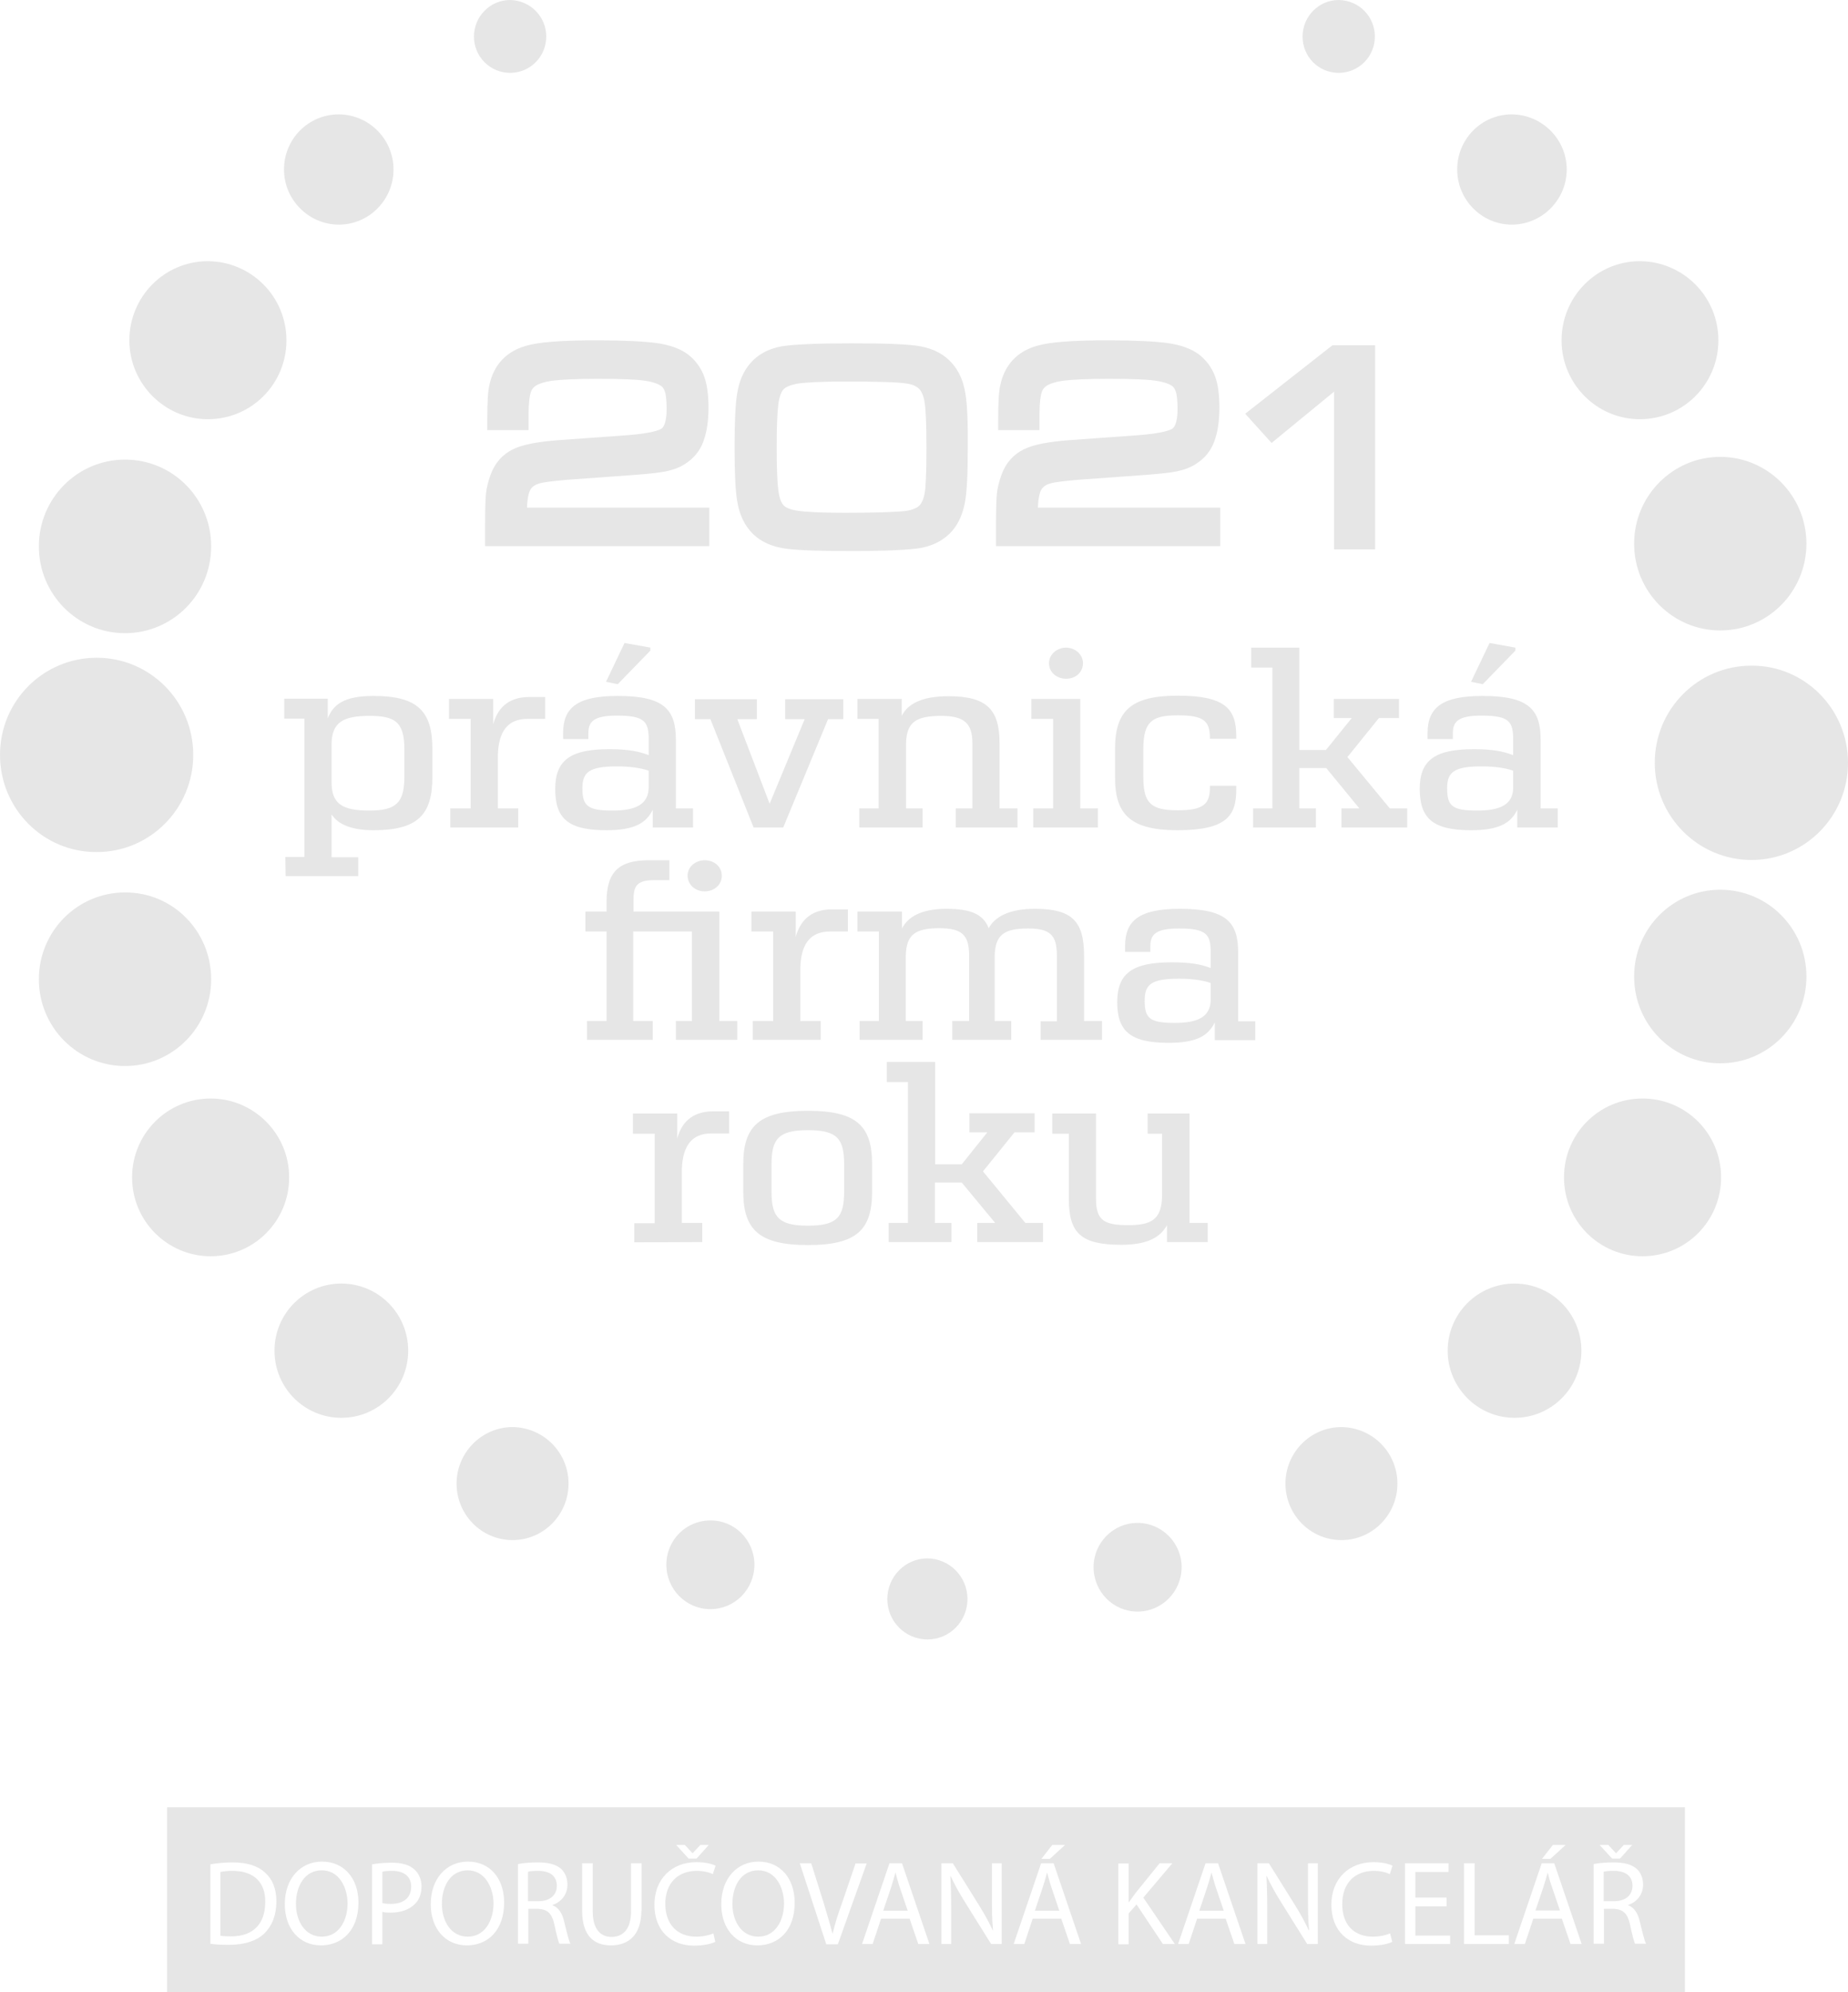 <svg width="180" height="194" viewBox="0 0 180 194" fill="none" xmlns="http://www.w3.org/2000/svg">
<g clip-path="url(#clip0_2001_131)">
<path d="M45.556 182.121C43.862 182.121 43.041 183.689 43.041 185.39C43.041 187.09 43.941 188.579 45.556 188.579C47.171 188.579 48.071 187.09 48.071 185.31C48.044 183.769 47.224 182.121 45.556 182.121ZM118.006 182.333C117.874 182.785 117.741 183.29 117.582 183.769L116.815 186.054H119.197L118.429 183.795C118.244 183.264 118.138 182.785 118.006 182.333ZM101.991 182.333C101.859 182.785 101.726 183.29 101.568 183.769L100.8 186.054H103.182L102.415 183.795C102.229 183.264 102.124 182.785 101.991 182.333ZM54.238 183.636C54.238 182.626 53.497 182.174 52.438 182.174C51.962 182.174 51.618 182.201 51.432 182.254V185.124H52.465C53.55 185.124 54.238 184.539 54.238 183.636ZM38.197 182.174C37.747 182.174 37.429 182.201 37.244 182.254V185.31C37.456 185.363 37.747 185.39 38.091 185.39C39.309 185.39 40.05 184.778 40.05 183.715C40.05 182.679 39.309 182.174 38.197 182.174ZM73.853 182.121C72.159 182.121 71.338 183.689 71.338 185.39C71.338 187.09 72.238 188.579 73.853 188.579C75.468 188.579 76.368 187.09 76.368 185.31C76.341 183.769 75.547 182.121 73.853 182.121ZM22.659 182.174C22.129 182.174 21.732 182.227 21.468 182.28V188.499C21.732 188.526 22.103 188.552 22.5 188.552C24.671 188.552 25.835 187.33 25.835 185.204C25.862 183.37 24.803 182.174 22.659 182.174ZM159.009 183.636C159.009 182.626 158.268 182.174 157.209 182.174C156.732 182.174 156.388 182.201 156.203 182.254V185.124H157.235C158.321 185.124 159.009 184.539 159.009 183.636ZM87.221 182.333C87.088 182.785 86.956 183.29 86.797 183.769L86.029 186.054H88.412L87.644 183.795C87.459 183.264 87.353 182.785 87.221 182.333Z" fill="#E6E6E6"/>
<path d="M16.279 175.982V194H164.118V175.982H16.279ZM156.653 179.649L157.394 180.447H157.421L158.162 179.649H158.982L157.791 180.978H157.024L155.806 179.649H156.653ZM151.253 179.649H152.497L151.015 181.005H150.194L151.253 179.649ZM102.494 179.649H103.738L102.256 181.005H101.435L102.494 179.649ZM66.706 179.649L67.447 180.447H67.474L68.215 179.649H69.035L67.844 180.978H67.076L65.859 179.649H66.706ZM25.782 188.233C25.041 188.977 23.823 189.376 22.315 189.376C21.573 189.376 20.991 189.349 20.488 189.27V181.536C21.097 181.43 21.838 181.35 22.632 181.35C24.088 181.35 25.121 181.696 25.809 182.333C26.523 182.971 26.921 183.875 26.921 185.15C26.921 186.479 26.497 187.516 25.782 188.233ZM31.262 189.429C29.171 189.429 27.741 187.808 27.741 185.416C27.741 182.918 29.276 181.27 31.368 181.27C33.512 181.27 34.915 182.918 34.915 185.257C34.915 187.994 33.273 189.429 31.262 189.429ZM40.447 185.363C39.891 185.948 39.044 186.24 38.065 186.24C37.773 186.24 37.482 186.24 37.244 186.16V189.323H36.238V181.536C36.715 181.456 37.377 181.377 38.171 181.377C39.176 181.377 39.918 181.616 40.368 182.041C40.791 182.413 41.056 182.998 41.056 183.689C41.056 184.38 40.844 184.964 40.447 185.363ZM45.477 189.429C43.385 189.429 41.956 187.808 41.956 185.416C41.956 182.918 43.491 181.27 45.582 181.27C47.727 181.27 49.103 182.918 49.103 185.257C49.103 187.994 47.488 189.429 45.477 189.429ZM54.503 189.296C54.371 189.057 54.212 188.393 54 187.409C53.762 186.32 53.338 185.921 52.412 185.868H51.459V189.27H50.453V181.51C50.956 181.403 51.697 181.35 52.385 181.35C53.471 181.35 54.185 181.563 54.662 181.988C55.032 182.333 55.271 182.865 55.271 183.503C55.271 184.539 54.609 185.23 53.815 185.496V185.522C54.397 185.735 54.768 186.293 54.953 187.117C55.218 188.207 55.403 188.977 55.562 189.27H54.503V189.296ZM62.471 186.027C62.471 188.446 61.2 189.429 59.506 189.429C57.891 189.429 56.7 188.525 56.7 186.054V181.43H57.732V186.107C57.732 187.861 58.5 188.605 59.559 188.605C60.697 188.605 61.465 187.835 61.465 186.107V181.43H62.497V186.027H62.471ZM67.818 188.579C68.453 188.579 69.062 188.446 69.485 188.26L69.671 189.084C69.3 189.27 68.559 189.456 67.606 189.456C65.409 189.456 63.741 188.047 63.741 185.469C63.741 182.998 65.409 181.324 67.844 181.324C68.797 181.324 69.432 181.536 69.697 181.669L69.432 182.493C69.062 182.307 68.506 182.174 67.871 182.174C66.044 182.174 64.8 183.343 64.8 185.416C64.826 187.356 65.938 188.579 67.818 188.579ZM73.773 189.429C71.682 189.429 70.253 187.808 70.253 185.416C70.253 182.918 71.788 181.27 73.879 181.27C76.023 181.27 77.4 182.918 77.4 185.257C77.427 187.994 75.785 189.429 73.773 189.429ZM80.471 189.296L77.903 181.43H79.015L80.232 185.31C80.55 186.373 80.841 187.33 81.079 188.26H81.106C81.318 187.356 81.635 186.346 82.006 185.336L83.329 181.456H84.415L81.609 189.323H80.471V189.296ZM89.444 189.296L88.597 186.825H85.818L84.997 189.296H83.965L86.638 181.43H87.856L90.529 189.296H89.444ZM97.571 189.296H96.538L94.05 185.31C93.494 184.433 92.991 183.529 92.594 182.679H92.568C92.621 183.662 92.647 184.619 92.647 185.921V189.296H91.694V181.43H92.806L95.294 185.416C95.876 186.346 96.326 187.17 96.697 187.967H96.724C96.618 186.904 96.618 185.948 96.618 184.725V181.43H97.571V189.296ZM104.215 189.296L103.368 186.825H100.588L99.768 189.296H98.735L101.409 181.43H102.626L105.3 189.296H104.215ZM113.268 189.296L110.7 185.443L109.932 186.32V189.323H108.926V181.456H109.932V185.23H109.959C110.171 184.938 110.382 184.645 110.568 184.38L112.95 181.43H114.194L111.362 184.778L114.432 189.296H113.268ZM120.229 189.296L119.382 186.825H116.603L115.782 189.296H114.75L117.424 181.43H118.641L121.315 189.296H120.229ZM128.356 189.296H127.324L124.835 185.31C124.279 184.433 123.776 183.529 123.379 182.679H123.353C123.406 183.662 123.432 184.619 123.432 185.921V189.296H122.479V181.43H123.591L126.079 185.416C126.662 186.346 127.112 187.17 127.482 187.967H127.509C127.403 186.904 127.403 185.948 127.403 184.725V181.43H128.356V189.296ZM133.729 188.579C134.365 188.579 134.974 188.446 135.397 188.26L135.609 189.084C135.238 189.27 134.497 189.456 133.544 189.456C131.347 189.456 129.679 188.047 129.679 185.469C129.679 182.998 131.347 181.324 133.782 181.324C134.735 181.324 135.371 181.536 135.635 181.669L135.371 182.493C135 182.307 134.444 182.174 133.809 182.174C131.982 182.174 130.738 183.343 130.738 185.416C130.738 187.356 131.824 188.579 133.729 188.579ZM141.274 189.296H136.853V181.43H141.088V182.28H137.859V184.778H140.903V185.629H137.859V188.472H141.247V189.296H141.274ZM146.965 189.296H142.597V181.43H143.629V188.446H146.965V189.296ZM152.974 189.296L152.126 186.825H149.347L148.526 189.296H147.494L150.168 181.43H151.385L154.059 189.296H152.974ZM159.274 189.296C159.141 189.057 158.982 188.393 158.771 187.409C158.532 186.32 158.109 185.921 157.182 185.868H156.229V189.27H155.224V181.51C155.726 181.403 156.468 181.35 157.156 181.35C158.241 181.35 158.956 181.563 159.432 181.988C159.803 182.333 160.041 182.865 160.041 183.503C160.041 184.539 159.379 185.23 158.585 185.496V185.522C159.168 185.735 159.538 186.293 159.724 187.117C159.988 188.207 160.174 188.977 160.332 189.27H159.274V189.296Z" fill="#E6E6E6"/>
<path d="M150.75 182.333C150.618 182.785 150.485 183.29 150.326 183.768L149.559 186.027H151.941L151.174 183.768C150.988 183.264 150.856 182.785 150.75 182.333ZM31.341 182.121C29.647 182.121 28.826 183.689 28.826 185.39C28.826 187.09 29.727 188.579 31.341 188.579C32.956 188.579 33.856 187.09 33.856 185.31C33.829 183.768 33.035 182.121 31.341 182.121ZM94.235 155.705C94.235 157.884 92.488 159.638 90.344 159.638C88.174 159.638 86.427 157.884 86.427 155.705C86.427 153.526 88.174 151.745 90.344 151.745C92.488 151.772 94.235 153.526 94.235 155.705ZM115.094 152.596C115.094 154.987 113.162 156.927 110.806 156.927C108.424 156.927 106.518 154.987 106.518 152.596C106.518 150.23 108.424 148.29 110.806 148.29C113.162 148.29 115.094 150.23 115.094 152.596ZM73.482 152.356C73.482 154.748 71.576 156.688 69.194 156.688C66.812 156.688 64.906 154.748 64.906 152.356C64.906 149.965 66.812 148.051 69.194 148.051C71.55 148.025 73.482 149.965 73.482 152.356ZM136.112 144.464C136.112 147.493 133.676 149.965 130.659 149.965C127.641 149.965 125.206 147.493 125.206 144.464C125.206 141.434 127.641 138.962 130.659 138.962C133.676 138.989 136.112 141.434 136.112 144.464ZM55.377 144.464C55.377 147.493 52.941 149.965 49.923 149.965C46.906 149.965 44.471 147.493 44.471 144.464C44.471 141.434 46.932 138.962 49.923 138.962C52.941 138.989 55.377 141.434 55.377 144.464ZM133.915 3.561C133.915 5.528 132.326 7.096 130.394 7.096C128.435 7.096 126.874 5.528 126.874 3.561C126.874 1.595 128.462 0 130.394 0C132.353 0.027 133.915 1.595 133.915 3.561ZM53.206 3.561C53.206 5.528 51.618 7.096 49.685 7.096C47.753 7.096 46.165 5.528 46.165 3.561C46.165 1.595 47.753 0 49.685 0C51.618 0.027 53.206 1.595 53.206 3.561ZM154.032 131.521C154.032 135.136 151.121 138.059 147.521 138.059C143.947 138.059 141.009 135.136 141.009 131.521C141.009 127.907 143.921 124.984 147.521 124.984C151.121 124.984 154.032 127.907 154.032 131.521ZM39.759 131.521C39.759 135.136 36.847 138.059 33.247 138.059C29.647 138.059 26.735 135.136 26.735 131.521C26.735 127.907 29.647 124.984 33.247 124.984C36.847 124.984 39.759 127.907 39.759 131.521ZM152.603 16.503C152.603 19.453 150.194 21.872 147.256 21.872C144.318 21.872 141.935 19.453 141.935 16.503C141.935 13.527 144.318 11.135 147.256 11.135C150.194 11.162 152.603 13.553 152.603 16.503ZM38.329 16.503C38.329 19.453 35.947 21.872 33.009 21.872C30.071 21.872 27.662 19.453 27.662 16.503C27.662 13.527 30.044 11.135 33.009 11.135C35.947 11.162 38.329 13.553 38.329 16.503ZM28.165 114.646C28.165 118.898 24.75 122.326 20.515 122.326C16.306 122.326 12.865 118.898 12.865 114.646C12.865 110.394 16.306 106.966 20.515 106.966C24.724 106.966 28.165 110.394 28.165 114.646ZM167.638 114.646C167.638 118.898 164.224 122.326 159.988 122.326C155.753 122.326 152.338 118.898 152.338 114.646C152.338 110.394 155.753 106.966 159.988 106.966C164.224 106.966 167.638 110.394 167.638 114.646ZM27.9 33.139C27.9 37.392 24.485 40.82 20.25 40.82C16.041 40.82 12.6 37.365 12.6 33.139C12.6 28.887 16.015 25.433 20.25 25.433C24.485 25.459 27.9 28.887 27.9 33.139ZM167.374 33.139C167.374 37.392 163.959 40.82 159.724 40.82C155.515 40.82 152.1 37.365 152.1 33.139C152.1 28.887 155.515 25.433 159.724 25.433C163.959 25.459 167.374 28.887 167.374 33.139ZM175.95 95.087C175.95 99.764 172.191 103.538 167.559 103.538C162.926 103.538 159.168 99.764 159.168 95.087C159.168 90.409 162.926 86.636 167.559 86.636C172.191 86.636 175.95 90.409 175.95 95.087ZM20.568 95.352C20.568 100.03 16.809 103.803 12.177 103.803C7.544 103.803 3.785 100.03 3.785 95.352C3.785 90.675 7.544 86.901 12.177 86.901C16.835 86.875 20.568 90.675 20.568 95.352ZM175.95 52.938C175.95 57.615 172.191 61.389 167.559 61.389C162.926 61.389 159.168 57.615 159.168 52.938C159.168 48.287 162.926 44.487 167.559 44.487C172.191 44.487 175.95 48.287 175.95 52.938ZM20.568 53.204C20.568 57.881 16.809 61.655 12.177 61.655C7.544 61.655 3.785 57.881 3.785 53.204C3.785 48.527 7.544 44.753 12.177 44.753C16.835 44.753 20.568 48.527 20.568 53.204ZM18.821 73.507C18.821 78.743 14.612 82.968 9.424 82.968C4.209 82.995 0 78.743 0 73.507C0 68.272 4.209 64.047 9.424 64.047C14.612 64.047 18.821 68.272 18.821 73.507ZM180 74.278C180 79.513 175.791 83.739 170.603 83.739C165.415 83.739 161.179 79.513 161.179 74.278C161.179 69.043 165.388 64.817 170.603 64.817C175.791 64.791 180 69.043 180 74.278ZM117.635 120.944V119.084H115.862V108.427H111.785V110.394H113.188V116.347C113.188 118.792 112.103 119.297 109.906 119.297C107.55 119.297 106.756 118.845 106.756 116.745V108.427H102.494V110.394H104.109V116.745C104.109 120.067 105.274 121.21 109.218 121.21C111.547 121.21 112.976 120.599 113.665 119.297V120.944H117.635ZM95.188 120.944H101.594V119.084H99.874L95.744 114.061L98.815 110.261H100.774V108.401H94.421V110.261H96.168L93.679 113.37H91.085V103.405H86.374V105.371H88.438V119.084H86.559V120.944H92.674V119.084H91.059V115.151H93.679L96.935 119.084H95.188V120.944ZM78.697 119.35C75.838 119.35 75.15 118.499 75.15 116.055V113.344C75.15 110.899 75.838 110.048 78.697 110.048C81.556 110.048 82.218 110.899 82.218 113.344V116.055C82.218 118.499 81.556 119.35 78.697 119.35ZM78.697 121.237C83.409 121.237 84.944 119.775 84.944 116.055V113.344C84.944 109.623 83.409 108.162 78.697 108.162C73.959 108.162 72.397 109.65 72.397 113.344V116.055C72.397 119.748 73.959 121.237 78.697 121.237ZM68.4 120.944V119.084H66.415V113.822C66.494 111.643 67.341 110.367 69.273 110.367H71.021V108.215H69.459C67.315 108.215 66.335 109.437 65.965 110.872V108.427H61.65V110.394H63.768V119.111H61.782V120.971M114.432 99.604C111.971 99.604 111.494 99.153 111.494 97.425C111.494 95.857 112.129 95.299 114.856 95.299C116.074 95.299 117.238 95.459 117.926 95.724V97.399C117.874 99.02 116.682 99.604 114.432 99.604ZM113.797 101.544C116.497 101.544 117.662 100.907 118.324 99.551V101.279H122.268V99.445H120.6V92.748C120.6 89.772 119.435 88.496 114.909 88.496C110.965 88.496 109.588 89.639 109.588 92.11V92.695H112.05V92.11C112.05 90.994 112.579 90.409 114.829 90.409C117.556 90.409 117.926 90.994 117.926 92.775V94.263C117 93.891 115.862 93.705 114.141 93.705C110.409 93.705 108.821 94.688 108.821 97.585C108.821 100.375 110.065 101.544 113.797 101.544ZM101.329 101.252H107.338V99.418H105.591V93.093C105.591 89.692 104.426 88.496 100.8 88.496C98.285 88.496 96.909 89.267 96.3 90.383C95.771 89.001 94.526 88.496 92.171 88.496C89.762 88.496 88.438 89.267 87.856 90.409V88.762H83.515V90.702H85.606V99.418H83.727V101.252H89.868V99.418H88.227V93.04C88.279 91.074 89.073 90.383 91.482 90.383C93.706 90.383 94.394 91.047 94.394 93.04V99.418H92.753V101.252H98.497V99.418H96.882V93.093C96.935 91.074 97.729 90.409 100.138 90.409C102.309 90.409 102.944 91.074 102.944 93.067V99.445H101.356V101.252H101.329ZM79.941 101.252V99.418H77.956V94.156C78.035 91.977 78.882 90.702 80.841 90.702H82.588V88.549H81.026C78.882 88.549 77.903 89.772 77.506 91.233V88.762H73.191V90.702H75.309V99.418H73.323V101.252H79.941ZM68.638 86.795C69.565 86.795 70.306 86.157 70.306 85.28C70.306 84.403 69.591 83.766 68.638 83.766C67.738 83.766 66.971 84.403 66.971 85.28C66.997 86.184 67.738 86.795 68.638 86.795ZM57.176 101.252H63.582V99.418H61.676V90.702H67.394V99.418H65.832V101.252H71.815V99.418H70.068V88.762H61.703V87.645C61.703 86.317 61.994 85.706 63.688 85.706H65.197V83.766H63.185C60.273 83.766 59.082 84.908 59.082 87.805V88.762H57.018V90.702H59.082V99.418H57.176M147.6 63.063L145.085 62.611L143.285 66.385L144.424 66.624L147.6 63.356V63.063ZM143.894 78.929C141.432 78.929 140.956 78.477 140.956 76.75C140.956 75.208 141.591 74.624 144.318 74.624C145.535 74.624 146.7 74.783 147.388 75.049V76.723C147.362 78.317 146.171 78.929 143.894 78.929ZM143.285 80.842C145.959 80.842 147.15 80.178 147.785 78.849V80.576H151.729V78.716H150.062V72.046C150.062 69.069 148.897 67.767 144.397 67.767C140.453 67.767 139.05 68.91 139.05 71.381V71.966H141.512V71.381C141.512 70.265 142.041 69.68 144.291 69.68C147.018 69.68 147.388 70.265 147.388 72.046V73.534C146.462 73.162 145.324 72.949 143.576 72.949C139.844 72.949 138.282 73.959 138.282 76.829C138.309 79.673 139.526 80.842 143.285 80.842ZM130.659 80.576H137.065V78.716H135.371L131.241 73.72L134.312 69.92H136.271V68.059H129.918V69.92H131.665L129.15 73.029H126.556V63.063H121.871V65.003H123.935V78.716H122.056V80.576H128.171V78.716H126.556V74.783H129.176L132.406 78.716H130.659V80.576ZM114.697 80.842C119.488 80.842 120.415 79.407 120.415 76.909V76.51H117.847V76.696C117.847 78.291 117.212 78.902 114.724 78.902C112.103 78.902 111.362 78.211 111.362 75.66V72.923C111.362 70.212 112.262 69.654 114.724 69.654C117.238 69.654 117.847 70.186 117.847 71.86V71.939H120.415V71.674C120.415 69.043 119.356 67.74 114.724 67.74C110.144 67.74 108.609 69.229 108.609 72.923V75.66C108.582 79.327 110.144 80.842 114.697 80.842ZM100.641 80.576H106.941V78.716H105.221V68.059H100.456V69.999H102.574V78.716H100.641V80.576ZM103.844 66.093C104.744 66.093 105.485 65.482 105.485 64.578C105.485 63.728 104.718 63.063 103.844 63.063C102.944 63.063 102.176 63.728 102.176 64.578C102.176 65.482 102.944 66.093 103.844 66.093ZM89.868 80.576V78.716H88.253V72.285C88.332 70.371 89.179 69.707 91.668 69.707C93.944 69.707 94.712 70.451 94.712 72.365V78.716H93.097V80.576H99.106V78.716H97.359V72.391C97.359 69.123 96.168 67.794 92.382 67.794C89.735 67.794 88.412 68.564 87.829 69.707V68.059H83.515V69.999H85.579V78.716H83.7V80.576H89.868ZM73.403 80.576H76.288L80.656 70.026H82.138V68.086H76.474V70.026H78.379L74.965 78.264L71.815 70.026H73.721V68.086H67.685V70.026H69.194L73.403 80.576ZM63.371 63.063L60.829 62.611L59.029 66.385L60.168 66.624L63.344 63.356V63.063H63.371ZM59.665 78.929C57.229 78.929 56.727 78.477 56.727 76.75C56.727 75.208 57.362 74.624 60.115 74.624C61.332 74.624 62.471 74.783 63.185 75.049V76.723C63.132 78.317 61.941 78.929 59.665 78.929ZM59.056 80.842C61.756 80.842 62.921 80.178 63.582 78.849V80.576H67.5V78.716H65.832V72.046C65.832 69.069 64.668 67.767 60.168 67.767C56.224 67.767 54.847 68.91 54.847 71.381V71.966H57.309V71.381C57.309 70.265 57.838 69.68 60.088 69.68C62.815 69.68 63.185 70.265 63.185 72.046V73.534C62.259 73.162 61.121 72.949 59.373 72.949C55.641 72.949 54.079 73.959 54.079 76.829C54.079 79.673 55.297 80.842 59.056 80.842ZM50.479 80.576V78.716H48.494V73.454C48.574 71.275 49.421 69.999 51.379 69.999H53.1V67.873H51.538C49.394 67.873 48.415 69.096 48.044 70.531V68.059H43.729V69.999H45.847V78.716H43.862V80.576H50.479ZM35.974 78.929C33.327 78.929 32.294 78.264 32.294 76.165V72.391C32.347 70.371 33.379 69.707 35.974 69.707C38.409 69.707 39.388 70.239 39.388 72.949V75.713C39.362 78.185 38.568 78.929 35.974 78.929ZM27.821 85.307H34.888V83.473H32.294V79.301C32.877 80.178 34.041 80.842 36.371 80.842C40.606 80.842 42.115 79.407 42.115 75.687V72.923C42.115 69.202 40.632 67.767 36.371 67.767C33.485 67.767 32.453 68.618 31.924 69.946V68.033H27.688V69.973H29.647V83.447H27.794M51.327 49.457C51.353 48.766 51.432 48.367 51.485 48.154C51.565 47.836 51.671 47.596 51.856 47.437C52.041 47.251 52.332 47.118 52.676 47.038C52.994 46.959 53.709 46.852 55.244 46.719L61.835 46.241C63.238 46.135 64.218 46.029 64.879 45.896C65.621 45.736 66.256 45.497 66.759 45.151C67.553 44.647 68.162 43.929 68.506 42.999C68.823 42.148 69.009 41.059 69.009 39.704C69.009 38.455 68.876 37.445 68.585 36.647C68.268 35.797 67.738 35.079 67.023 34.521C66.282 33.963 65.276 33.591 63.953 33.405C62.762 33.246 60.856 33.139 58.129 33.139C54.768 33.139 52.518 33.299 51.247 33.671C49.341 34.203 48.097 35.505 47.673 37.471C47.515 38.109 47.462 39.252 47.462 40.926V41.883H51.485V40.315C51.485 39.172 51.591 38.587 51.671 38.295C51.75 37.976 51.909 37.764 52.121 37.604C52.465 37.365 53.047 37.179 53.762 37.073C54.635 36.966 56.118 36.887 58.182 36.887C60.379 36.887 61.941 36.94 62.815 37.073C63.741 37.206 64.218 37.445 64.429 37.604C64.588 37.737 64.694 37.923 64.773 38.162C64.853 38.401 64.932 38.906 64.932 39.836C64.932 41.218 64.588 41.617 64.456 41.723C64.271 41.856 63.529 42.202 60.962 42.388L54.318 42.866C52.306 43.026 50.903 43.291 49.977 43.743C48.944 44.248 48.203 45.072 47.779 46.241C47.541 46.906 47.382 47.543 47.329 48.128C47.276 48.686 47.25 49.669 47.25 51.131V53.177H69.088V49.43H51.327V49.457ZM94.023 38.269C93.838 37.126 93.415 36.142 92.753 35.398C92.012 34.521 90.953 33.963 89.656 33.724C88.518 33.511 86.294 33.432 82.906 33.432C79.491 33.432 77.268 33.538 76.129 33.724C74.832 33.963 73.8 34.521 73.059 35.398C72.424 36.142 72 37.099 71.815 38.242C71.629 39.278 71.55 41.006 71.55 43.557C71.55 46.082 71.629 47.809 71.815 48.846C72 49.988 72.424 50.945 73.059 51.689C73.8 52.566 74.859 53.124 76.156 53.363C77.294 53.576 79.518 53.656 82.906 53.656C86.294 53.656 88.491 53.549 89.656 53.363C90.953 53.124 91.985 52.566 92.753 51.689C93.388 50.945 93.785 50.015 93.997 48.872C94.182 47.836 94.262 46.161 94.262 43.716C94.288 41.086 94.209 39.305 94.023 38.269ZM76.288 49.164C76.129 48.978 75.918 48.58 75.812 47.756C75.706 46.959 75.653 45.55 75.653 43.557C75.653 41.564 75.706 40.155 75.812 39.358C75.918 38.534 76.129 38.136 76.288 37.95C76.5 37.684 76.977 37.498 77.612 37.365C78.459 37.232 80.021 37.152 82.297 37.152C85.421 37.152 87.432 37.206 88.253 37.338C88.888 37.418 89.338 37.631 89.603 37.95C89.815 38.215 90 38.667 90.079 39.305C90.185 40.076 90.238 41.511 90.238 43.61C90.238 45.125 90.212 46.454 90.132 47.49C90.079 48.234 89.894 48.792 89.629 49.138C89.365 49.457 88.915 49.643 88.253 49.749C87.406 49.855 85.394 49.935 82.297 49.935C80.021 49.935 78.459 49.855 77.612 49.722C76.977 49.616 76.5 49.43 76.288 49.164ZM101.091 49.457C101.118 48.766 101.197 48.367 101.25 48.154C101.329 47.836 101.435 47.596 101.621 47.437C101.806 47.251 102.097 47.118 102.441 47.038C102.759 46.959 103.474 46.852 105.009 46.719L111.6 46.241C113.003 46.135 113.982 46.029 114.644 45.896C115.385 45.736 116.021 45.497 116.524 45.151C117.318 44.647 117.926 43.929 118.271 42.999C118.588 42.148 118.774 41.059 118.774 39.704C118.774 38.455 118.641 37.445 118.35 36.647C118.032 35.797 117.503 35.079 116.788 34.521C116.047 33.963 115.041 33.591 113.718 33.405C112.526 33.246 110.621 33.139 107.894 33.139C104.532 33.139 102.282 33.299 101.012 33.671C99.106 34.203 97.862 35.505 97.438 37.471C97.279 38.109 97.227 39.252 97.227 40.926V41.883H101.25V40.315C101.25 39.172 101.356 38.587 101.435 38.295C101.515 37.976 101.674 37.764 101.885 37.604C102.229 37.365 102.812 37.179 103.526 37.073C104.4 36.966 105.882 36.887 107.947 36.887C110.144 36.887 111.706 36.94 112.579 37.073C113.506 37.206 113.982 37.445 114.194 37.604C114.353 37.737 114.459 37.923 114.538 38.162C114.618 38.401 114.697 38.906 114.697 39.836C114.697 41.218 114.353 41.617 114.221 41.723C114.035 41.856 113.294 42.202 110.726 42.388L104.082 42.866C102.071 43.026 100.668 43.291 99.741 43.743C98.709 44.248 97.968 45.072 97.544 46.241C97.306 46.906 97.147 47.543 97.094 48.128C97.041 48.686 97.015 49.669 97.015 51.131V53.177H118.853V49.43H101.091V49.457ZM129.785 33.618L121.288 40.288L123.856 43.132L129.944 38.136V53.496H133.941V33.618H129.785Z" fill="#E6E6E6"/>
</g>
<defs>
<clipPath id="clip0_2001_131">
<rect width="180" height="194" fill="white"/>
</clipPath>
</defs>
</svg>

